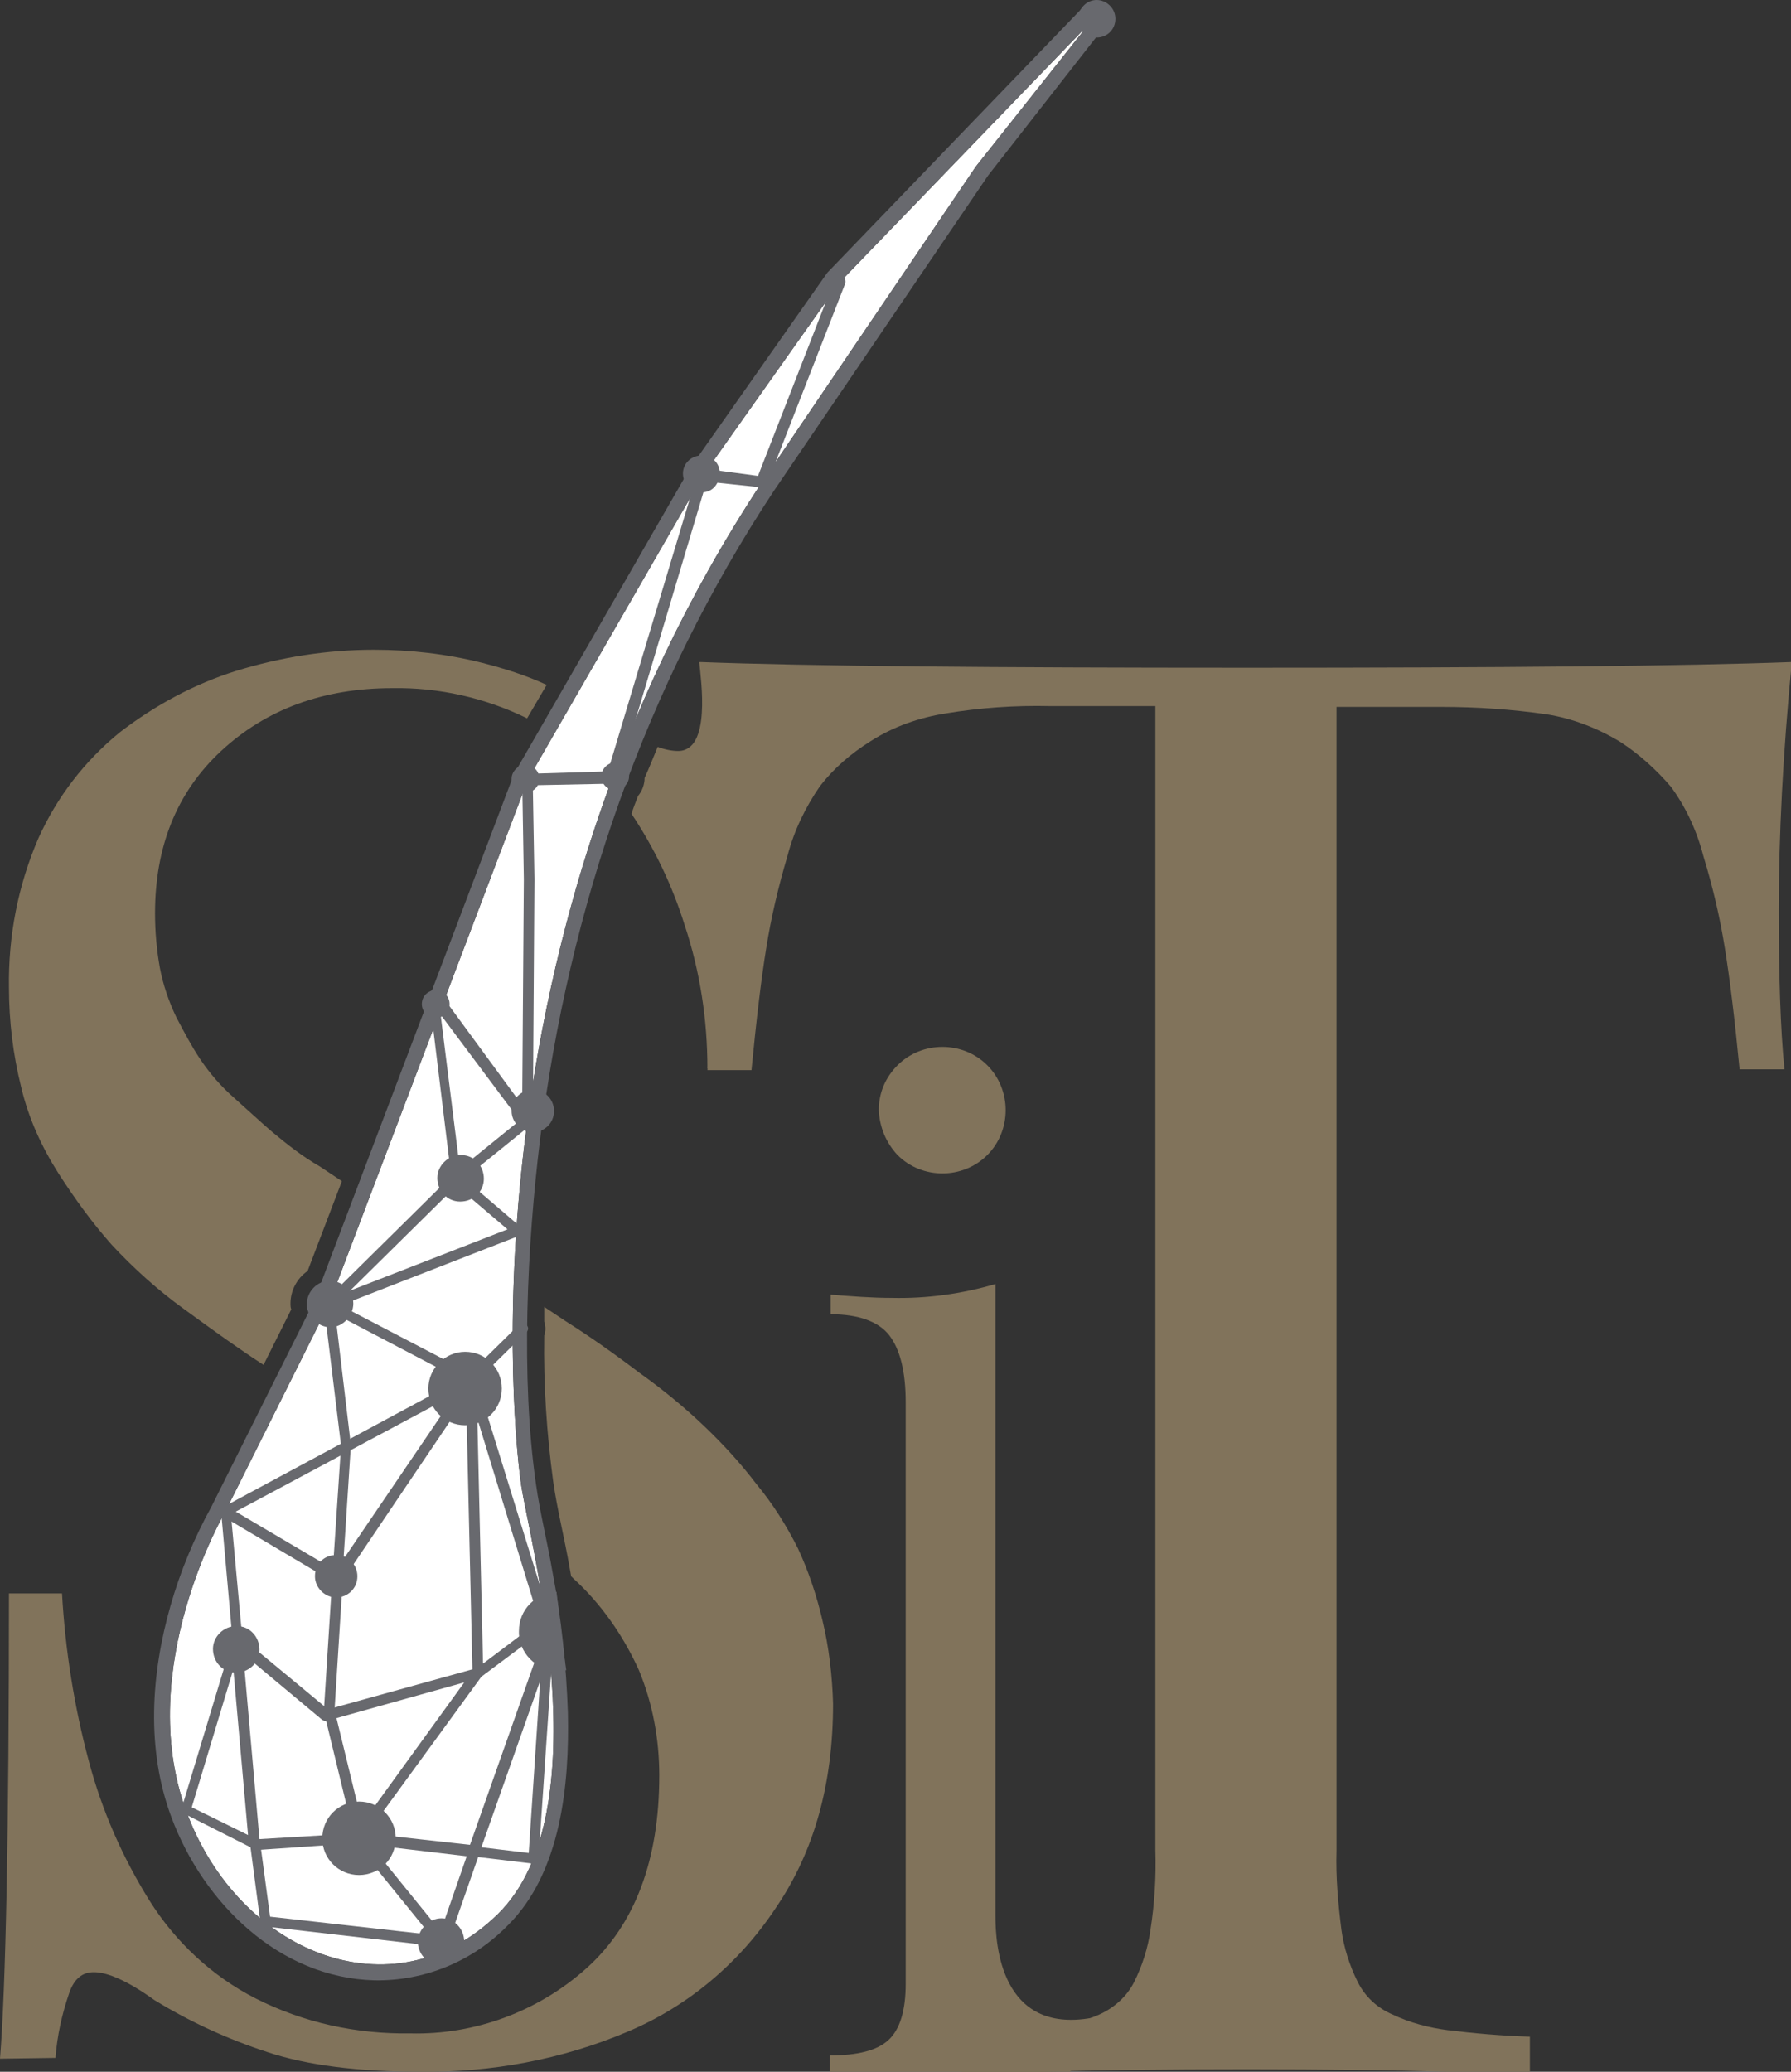 <?xml version="1.0" encoding="UTF-8"?> <!-- Generator: Adobe Illustrator 25.4.1, SVG Export Plug-In . SVG Version: 6.00 Build 0) --> <svg xmlns="http://www.w3.org/2000/svg" xmlns:xlink="http://www.w3.org/1999/xlink" id="Слой_1" x="0px" y="0px" viewBox="0 0 219.5 253.8" style="enable-background:new 0 0 219.5 253.8;" xml:space="preserve"><rect x="0" y="0" width="219.5" height="253.8" fill="#333333" stroke="none"/> <style type="text/css"> .st0{fill:#81735B;} .st1{fill-rule:evenodd;clip-rule:evenodd;fill:#FFFFFF;} .st2{fill-rule:evenodd;clip-rule:evenodd;fill:#68696E;} </style> <g id="Слой_2_00000093877380318648713330000009441870648809115295_"> <g id="Слой_1-2"> <path class="st0" d="M85.8,81.1c13.2,0.5,35.5,0.7,67.1,0.7c31.3,0,53.6-0.2,66.7-0.7c-1.1,11.3-1.6,21.4-1.6,30.4 c0,8,0.2,14.5,0.7,19.5h-5.5c-0.6-6.2-1.2-11.1-1.8-14.8c-0.6-3.8-1.5-7.6-2.6-11.2c-0.8-3.1-2.1-6-4-8.6c-1.8-2.1-3.9-4-6.2-5.5 c-2.8-1.7-5.9-2.9-9.1-3.4c-4.2-0.6-8.5-0.9-12.8-0.9h-12.9v140.1c-0.1,3.3,0.2,6.5,0.6,9.7c0.3,2.2,1,4.4,2,6.4 c0.9,1.8,2.4,3.2,4.3,4c2.1,1,4.4,1.6,6.7,1.9c3.3,0.4,6.7,0.7,10.1,0.8v4.3h-10.2c-6.8-0.2-15-0.3-24.5-0.3 c-10.1,0-18.5,0.1-25.2,0.3h-9.7v-4.3c3.4-0.1,6.7-0.4,10.1-0.8c2.3-0.3,4.6-1,6.7-1.9c1.8-0.8,3.4-2.2,4.3-4c1-2,1.7-4.2,2-6.4 c0.5-3.2,0.7-6.5,0.6-9.7V86.5h-12.9c-4.3-0.1-8.6,0.2-12.8,0.9c-3.2,0.5-6.4,1.6-9.2,3.4c-2.4,1.5-4.5,3.3-6.2,5.5 c-1.8,2.6-3.2,5.5-4,8.6c-1.1,3.7-2,7.5-2.6,11.3c-0.6,3.7-1.2,8.7-1.8,14.9h-5.4c0.5-5,0.7-11.4,0.7-19.5 C87.4,101.3,86.9,91.2,85.8,81.1"></path> <path class="st1" d="M133.4,3l-30.5,31.6L86.2,58.2L64.7,95.5l-24.4,64.3l-12.7,25.4c0,0-11.2,19.1-4.8,36.6s25.4,25.2,38.2,12.7 s3.9-45.9,2.9-52.4s-7.5-66.9,29.4-122.9l26.3-38.8L133.4,3z"></path> <path class="st2" d="M86,55.8c1.3,0,2.3,1,2.2,2.3s-1,2.3-2.3,2.2c-1.2,0-2.2-1-2.2-2.3C83.7,56.8,84.7,55.8,86,55.8 C86,55.8,86,55.8,86,55.8"></path> <path class="st2" d="M134.4,0c1.2,0,2.3,1,2.3,2.3s-1,2.3-2.3,2.3c-1.2,0-2.3-1-2.3-2.3c0,0,0,0,0,0C132.2,1,133.2,0,134.4,0"></path> <path class="st2" d="M133.4,3l-30.5,31.6L86.2,58.2L64.7,95.5l-24.4,64.3l-12.7,25.4c0,0-11.2,19.1-4.8,36.6s25.4,25.2,38.2,12.7 s3.9-45.9,2.9-52.4s-7.5-66.9,29.4-122.9l26.3-38.8L133.4,3z M121.1,21.5L94.8,60.2c-15.7,23.8-25.1,51-28.6,79.3 c-1.6,13-2.4,29.3-0.5,42.4c0.5,3.5,1.4,7.1,2,10.6c1.1,5.7,1.7,11.5,1.9,17.3c0.2,8.7-0.8,19.6-7.4,26.1 c-4.3,4.4-10.2,6.8-16.3,6.7c-11.7-0.3-21-9.5-24.9-20c-3.1-8.3-2.5-17.5-0.1-25.9c1.2-4.2,2.9-8.3,5-12.1l12.6-25.2L63,94.8 l21.6-37.5l16.8-23.9l31.8-33l2.6,2.3L121.1,21.5z"></path> <path class="st2" d="M59,226.3l5.8,0.7l1.4-21.1L59,226.3z M58.5,173.8l0.7,30l6.9-5.2L58.5,173.8z M32,226.6l1.1,8.2l19.6,2.2 l-9.1-11.2L32,226.6z M57.9,204.5l-0.8-34.4l-28.8,15.4l1.4,15.2l10.5,8.7L57.9,204.5z M45.4,226l8.6,10.6l3.2-9.2L45.4,226z M28.6,204.5l-5.1,16.9l6.9,3.4L28.6,204.5z M56.9,206.1l-16.8,4.7c-0.2,0.1-0.4,0-0.6-0.1l-9.7-8.1l2,22.7l11.7-0.7L56.9,206.1z M86.6,59L75.7,95.5c-0.1,0.3-0.3,0.5-0.6,0.5l-9.8,0.2l0.2,11.5l-0.2,29.7c0,0.4-0.3,0.7-0.7,0.7c-0.2,0-0.4-0.1-0.5-0.3 L54,124.3l2.5,20c0,0.2,0,0.4-0.2,0.6l-15,14.8l16.7,8.7l0,0c0.1,0,0.1,0.1,0.2,0.1c0.1,0.1,0.1,0.2,0.1,0.3l9.2,29.7 c0.1,0.3,0,0.6-0.2,0.7l-8.3,6.2l-14,19.2l12.6,1.4l8.9-25.2c0.1-0.3,0.4-0.5,0.8-0.4c0.3,0.1,0.6,0.4,0.5,0.7L66,227.7 c0,0.4-0.3,0.6-0.7,0.6c0,0,0,0,0,0l-6.7-0.8l-3.7,10.6l0,0c-0.1,0.2-0.3,0.4-0.5,0.4l0,0c-0.1,0-0.1,0-0.2,0l-21.7-2.5 c-0.3,0-0.5-0.3-0.6-0.6l-1.2-9.1l-8.1-4.1c-0.3-0.1-0.4-0.5-0.3-0.8l6.2-20.5l-1.4-15.7c0-0.3,0.1-0.5,0.3-0.6l29-15.6l-16.4-8.6 c-0.2-0.1-0.3-0.3-0.3-0.5c0-0.2,0-0.4,0.2-0.6l15.4-15.2l-2.7-22.1c0-0.3,0.1-0.6,0.4-0.7c0.3-0.1,0.6,0,0.8,0.2L64,135.4 l0.2-27.7L64,95.5c0-0.4,0.3-0.7,0.6-0.7l9.9-0.3l11-36.6c0.1-0.3,0.4-0.5,0.7-0.5l6.7,0.9l9.4-24.1c0.1-0.3,0.5-0.5,0.9-0.4 c0.3,0.1,0.5,0.5,0.4,0.9l0,0l-9.6,24.6c-0.1,0.3-0.4,0.5-0.7,0.4L86.6,59z"></path> <path class="st2" d="M42.1,191l15.5-22.8l0.1-0.1l5.9-5.8c0.3-0.3,0.7-0.3,0.9,0c0.3,0.2,0.3,0.7,0,0.9c0,0,0,0,0,0l-5.9,5.8 L42,193.6l-1,15.9l3.9,16c0.1,0.4-0.1,0.7-0.5,0.8c-0.4,0.1-0.7-0.1-0.8-0.5l-3.9-16.1c0-0.1,0-0.1,0-0.2l1-15.8l-14-8.3 c-0.3-0.2-0.4-0.6-0.2-0.9c0,0,0,0,0,0c0.2-0.3,0.6-0.4,0.9-0.2l13.4,7.9l1-15.1l-2.1-17.2c0-0.3,0.1-0.6,0.4-0.7l22.1-8.6 l-6.7-5.7c-0.2-0.1-0.2-0.3-0.2-0.5c0-0.2,0.1-0.4,0.2-0.5l9.5-7.7c0.3-0.3,0.7-0.3,0.9,0c0.3,0.3,0.3,0.7,0,0.9 c0,0-0.1,0.1-0.1,0.1l-8.9,7.2l6.9,5.9c0.2,0.1,0.3,0.4,0.2,0.6c0,0.2-0.2,0.4-0.4,0.5L41,160.2l2,16.8c0,0,0,0.1,0,0.1L42.1,191z "></path> <path class="st2" d="M44,220.7c2.5,0,4.5,2,4.5,4.5c0,2.5-2,4.5-4.5,4.5s-4.5-2-4.5-4.5S41.5,220.7,44,220.7L44,220.7"></path> <path class="st2" d="M29,199.2c1.6,0,2.8,1.3,2.8,2.9c0,1.6-1.3,2.8-2.9,2.8c-1.6,0-2.8-1.3-2.8-2.9c0,0,0,0,0,0 C26.1,200.5,27.4,199.2,29,199.2C29,199.2,29,199.2,29,199.2"></path> <path class="st2" d="M69.4,204.6c-0.3,0.1-0.7,0.1-1,0.1c-2.7,0-4.9-2.3-4.8-4.9c0-2.6,2-4.6,4.6-4.8 C68.4,196.8,69,202,69.4,204.6"></path> <path class="st2" d="M57,165.6c2.5,0,4.5,2,4.5,4.5c0,2.5-2,4.5-4.5,4.5s-4.5-2-4.5-4.5S54.6,165.6,57,165.6L57,165.6"></path> <path class="st2" d="M56.5,141.5c1.6,0,2.8,1.3,2.8,2.9c0,1.6-1.3,2.8-2.9,2.8c-1.6,0-2.8-1.3-2.8-2.9c0,0,0,0,0,0 C53.6,142.8,54.9,141.5,56.5,141.5C56.5,141.5,56.5,141.5,56.5,141.5"></path> <path class="st2" d="M54.1,235c1.6,0,2.8,1.3,2.8,2.9c0,1.6-1.3,2.8-2.9,2.8c-1.6,0-2.8-1.3-2.8-2.9c0,0,0,0,0,0 C51.3,236.3,52.6,235,54.1,235C54.1,235,54.1,235,54.1,235"></path> <path class="st2" d="M40.4,156.9c1.6,0,2.9,1.3,2.9,2.8s-1.3,2.9-2.8,2.9s-2.9-1.3-2.9-2.8c0,0,0,0,0,0 C37.6,158.2,38.9,156.9,40.4,156.9"></path> <path class="st2" d="M64.4,93.7c1,0,1.7,0.8,1.7,1.7c0,1-0.8,1.7-1.7,1.7c-1,0-1.7-0.8-1.7-1.7l0,0C62.7,94.5,63.5,93.7,64.4,93.7 "></path> <path class="st2" d="M75.4,93.4c1,0,1.7,0.8,1.7,1.7s-0.8,1.7-1.7,1.7c-1,0-1.7-0.8-1.7-1.7c0,0,0,0,0,0 C73.7,94.2,74.5,93.4,75.4,93.4C75.4,93.4,75.4,93.4,75.4,93.4"></path> <path class="st2" d="M53.4,121.3c1,0,1.7,0.8,1.7,1.7c0,1-0.8,1.7-1.7,1.7c-1,0-1.7-0.8-1.7-1.7c0,0,0,0,0,0 C51.7,122,52.5,121.3,53.4,121.3"></path> <path class="st2" d="M65.3,133.5c1.5,0,2.6,1.2,2.6,2.6c0,1.5-1.2,2.6-2.6,2.6s-2.6-1.2-2.6-2.6C62.7,134.6,63.9,133.5,65.3,133.5 C65.3,133.5,65.3,133.5,65.3,133.5"></path> <path class="st2" d="M41.2,190.5c1.5,0,2.6,1.2,2.6,2.6c0,1.5-1.2,2.6-2.6,2.6s-2.6-1.2-2.6-2.6C38.6,191.6,39.7,190.5,41.2,190.5 L41.2,190.5"></path> <path class="st0" d="M80.6,91.5c0.8,0.3,1.7,0.5,2.5,0.5c4.1,0,2.8-8.7,2.6-10.9l8.1,1.9c-0.8,9.3-2.6,24-2.6,47.2l-4.5,0.7 c0-6-0.9-11.9-2.8-17.6c-1.5-4.8-3.7-9.4-6.5-13.6c0.2-0.7,0.5-1.4,0.8-2.2c0.5-0.6,0.8-1.4,0.8-2.2C79.6,94,80.1,92.7,80.6,91.5 M32.3,167.2c-2.8-1.8-6-4.1-9.7-6.8c-3.2-2.3-6.2-5-8.9-7.9c-2.4-2.7-4.5-5.6-6.5-8.7c-2.1-3.3-3.7-6.8-4.6-10.6 c-1-4-1.5-8.1-1.5-12.2c-0.1-6.3,1.1-12.5,3.6-18.3c2.3-5.1,5.7-9.5,10-13c4.3-3.3,9.1-5.9,14.2-7.5c5.5-1.7,11.2-2.6,16.9-2.6 c4.5,0,8.9,0.5,13.3,1.6c2.7,0.7,5.3,1.5,7.9,2.7L64.6,88c-5.1-2.5-10.8-3.8-16.5-3.7c-8.5,0-15.5,2.6-21,7.7S19,103.8,19,111.9 c0,2.2,0.2,4.5,0.6,6.7c0.4,2.1,1.1,4.1,2,6c1,1.9,1.9,3.6,2.9,5.1c1.2,1.8,2.6,3.4,4.2,4.8c1.8,1.6,3.4,3.1,4.7,4.2 c1.8,1.5,3.7,3,5.8,4.2l2.7,1.8l-4.2,11c-1.3,0.9-2.1,2.4-2.1,4c0,0.2,0,0.5,0.1,0.7L32.3,167.2z M0,252.2 c0.7-8.7,1.1-27.7,1.1-57h6.5c0.4,7,1.5,13.9,3.3,20.6c1.6,6,4.1,11.7,7.4,17c3.2,5.1,7.7,9.3,13,12c5.9,3,12.4,4.4,19,4.3 c7.9,0.2,15.7-2.7,21.6-8c5.9-5.3,8.9-13.2,8.9-23.6c0-4.4-0.8-8.8-2.5-12.9c-1.9-4.2-4.6-8.1-8-11.2l-0.3-0.3l-0.2-1.1 c-0.6-3.5-1.5-7-2-10.5c-0.8-5.9-1.2-11.9-1.1-17.9c0.2-0.5,0.2-1.1,0-1.7c0-0.6,0-1.2,0-1.8l2.7,1.8c2.7,1.7,5.7,3.8,9,6.3 c2.8,2,5.5,4.2,8,6.6c2.3,2.2,4.4,4.5,6.3,7c2,2.4,3.7,5.1,5.1,7.9c1.3,2.8,2.3,5.8,3,8.8c0.8,3.3,1.2,6.8,1.3,10.2 c0,9.8-2.3,18.1-7,25c-4.5,6.8-10.8,12.1-18.2,15.2c-8,3.4-16.7,5-25.4,4.9c-7.6,0-13.9-0.8-18.7-2.4c-4.9-1.6-9.5-3.7-13.9-6.4 c-3.2-2.3-5.7-3.4-7.4-3.4c-1.4,0-2.4,0.8-3,2.5c-0.9,2.6-1.5,5.3-1.7,8L0,252.2z"></path> <path class="st0" d="M107.7,136c0-2.1,0.8-4,2.3-5.5c3-3,8-3,11,0s3,8,0,11c-3,3-8,3-11,0C108.6,140,107.8,138.1,107.7,136 M101.7,253.8v-2c3.4,0,5.8-0.6,7.2-1.9s2.1-3.6,2.1-6.9v-71.2c0-3.8-0.7-6.5-2-8.2s-3.8-2.6-7.2-2.6v-2.4c2.5,0.2,5,0.4,7.5,0.4 c4.3,0.1,8.6-0.5,12.7-1.7v77.5c0,3.3,0.6,14.4,11.8,12.4c1.8-0.3-6,4.6-2.6,4.6v2h-11.7c-1.3,0-2.4,0-3.2,0s-1.8,0-3.2,0 L101.7,253.8z"></path> </g> </g> </svg> 